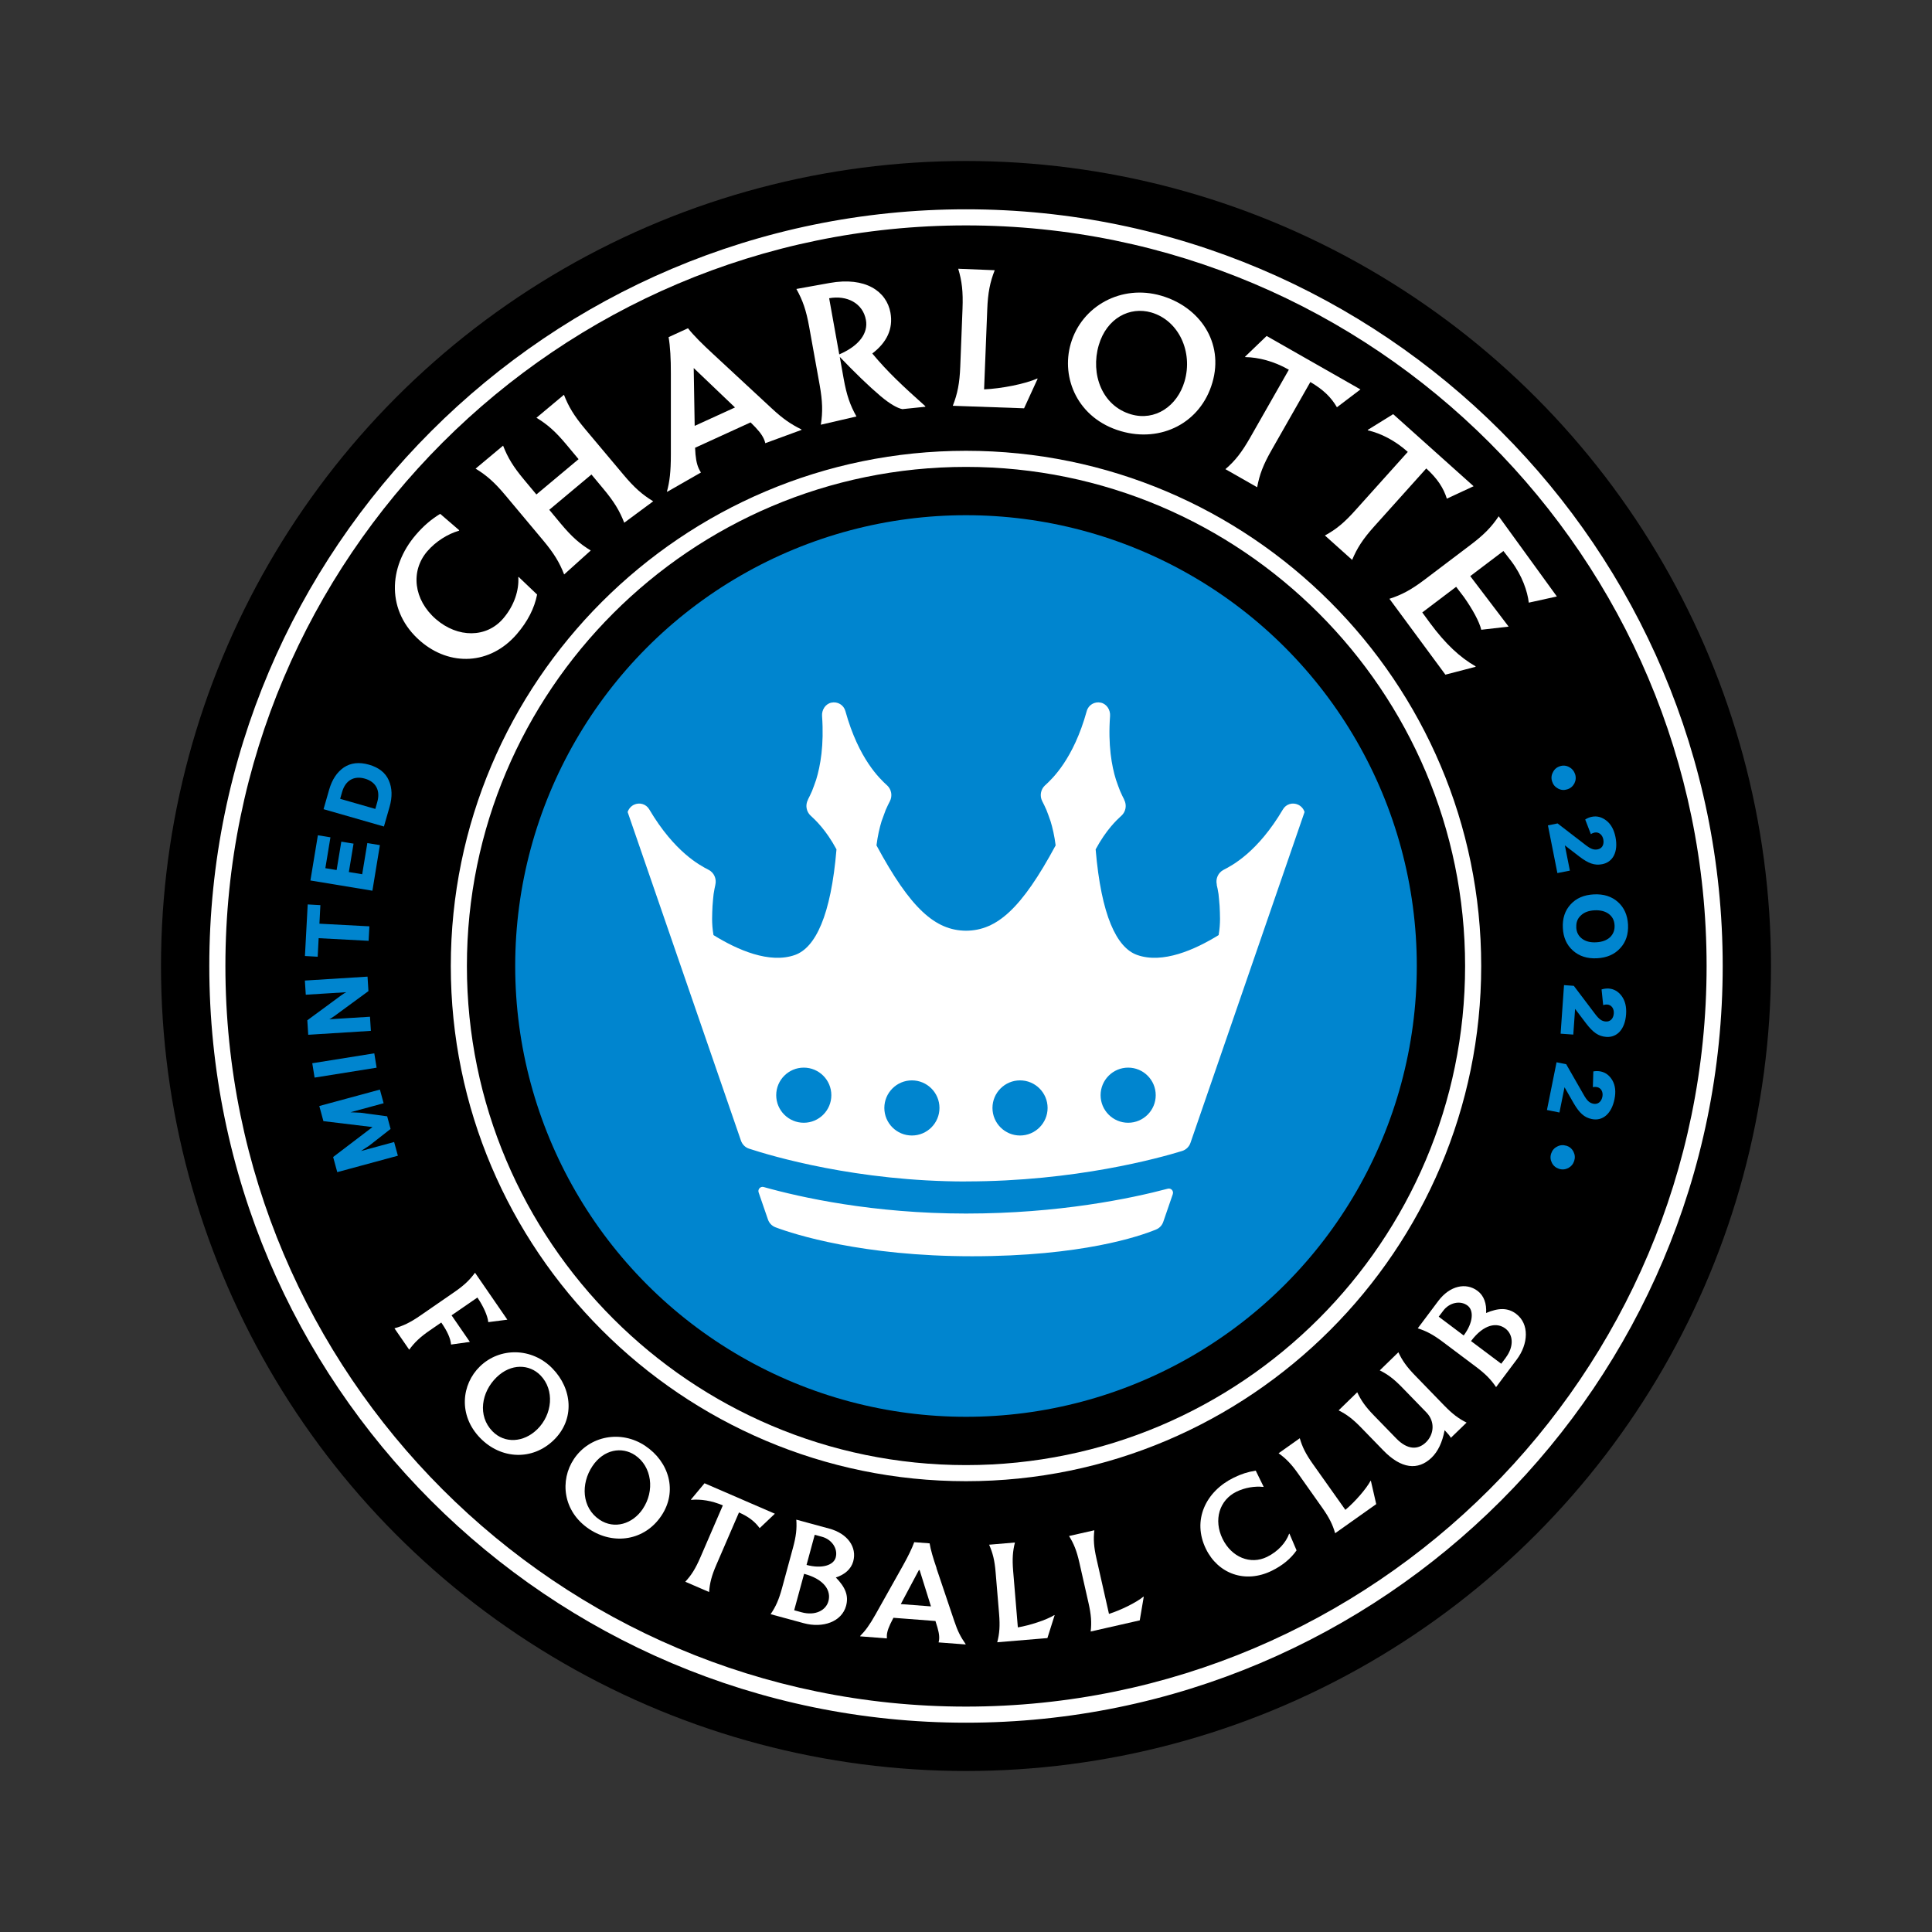 <?xml version="1.0" encoding="UTF-8"?><svg id="Layer_2" xmlns="http://www.w3.org/2000/svg" viewBox="0 0 300 300"><rect x="0" y="0" width="300" height="300" fill="#333333" stroke="none"/><defs><style>.cls-1{fill:none;}.cls-2{fill:#0085cf;}.cls-3{fill:#fff;}</style></defs><g id="Layer_33"><rect class="cls-1" width="300" height="300"/><circle cx="150" cy="150" r="125"/><circle class="cls-2" cx="150" cy="150" r="70"/><path class="cls-3" d="m150,267.5c-64.79,0-117.5-52.71-117.5-117.5s52.71-117.5,117.5-117.5,117.5,52.71,117.5,117.5-52.71,117.5-117.5,117.5Zm115-117.5c0-63.41-51.59-115-115-115s-115,51.59-115,115,51.59,115,115,115,115-51.59,115-115Z"/><path class="cls-3" d="m150,230c-44.11,0-80-35.89-80-80s35.89-80,80-80,80,35.89,80,80-35.89,80-80,80Zm77.5-80c0-42.73-34.77-77.5-77.5-77.5s-77.5,34.77-77.5,77.5,34.77,77.5,77.5,77.5,77.5-34.77,77.5-77.5Z"/><path class="cls-3" d="m182.11,185.43l-1.48,4.3c-.18.53-.58.97-1.1,1.18-2.62,1.08-11.6,4.16-28.6,4.16s-27.58-3.39-30.52-4.5c-.55-.21-.97-.65-1.16-1.2l-1.45-4.21c-.17-.49.28-.98.78-.84,5.77,1.62,17.01,4.12,31.42,4.12s25.57-2.33,31.34-3.86c.5-.13.94.35.77.84Zm-32.12-1.98c16.99,0,30.04-3.64,33.58-4.73.6-.19,1.07-.65,1.28-1.24l17.72-51.39c-.15-.48-.49-.89-.98-1.13-.87-.41-1.89-.11-2.37.71-3.93,6.66-7.89,8.71-9.19,9.38l-.04.02c-.83.43-1.25,1.37-1.05,2.26,0,.02,0,.04,0,.06v.05c.08.31.18.78.27,1.38.06.51.11,1.15.17,1.86.05,1.25.17,2.64-.15,4.52-3.71,2.29-8.71,4.5-12.67,3.08-3.16-1.13-5.56-6.09-6.43-16.39,1.63-3.03,3.27-4.56,3.97-5.2l.04-.03c.69-.64.85-1.65.43-2.46,0-.02-.01-.04-.02-.06l-.02-.05c-.15-.29-.36-.71-.6-1.26-.19-.48-.41-1.08-.64-1.75-.67-2.15-1.25-5.37-.92-9.89.07-.94-.5-1.87-1.42-2.08-.98-.22-1.94.35-2.2,1.3-2.07,7.48-5.36,10.51-6.44,11.51l-.04.03c-.69.64-.85,1.65-.43,2.46,0,.02.01.04.02.05l.03.05c.15.29.36.71.6,1.26.19.48.41,1.08.64,1.75.31,1.01.6,2.25.79,3.75-5.28,9.8-9.12,13.22-13.91,13.25-4.79-.03-8.63-3.45-13.91-13.25.19-1.5.48-2.74.79-3.75.24-.67.46-1.27.64-1.75.24-.55.45-.97.6-1.26l.03-.05s.01-.04.02-.05c.42-.81.26-1.82-.43-2.46l-.04-.03c-1.08-1-4.37-4.03-6.44-11.51-.26-.95-1.21-1.52-2.2-1.3-.92.21-1.49,1.14-1.42,2.08.32,4.52-.26,7.74-.92,9.89-.23.67-.45,1.27-.64,1.75-.24.55-.45.97-.6,1.26l-.02.05s-.01.04-.02.06c-.42.81-.26,1.82.43,2.46l.04.03c.7.65,2.34,2.17,3.97,5.2-.86,10.29-3.27,15.25-6.43,16.39-3.97,1.42-8.97-.79-12.67-3.08-.32-1.88-.2-3.26-.15-4.52.05-.71.11-1.35.17-1.86.09-.6.19-1.06.26-1.38v-.05s.01-.04.02-.06c.19-.89-.22-1.83-1.05-2.26l-.04-.02c-1.3-.67-5.26-2.72-9.19-9.38-.48-.82-1.5-1.12-2.37-.71-.48.23-.82.65-.98,1.13l17.6,51.04c.2.58.66,1.04,1.24,1.23,3.53,1.16,16.76,5.1,33.74,5.1Zm-25.18-17.67c2.36,0,4.28,1.92,4.28,4.28s-1.92,4.28-4.28,4.28-4.28-1.92-4.28-4.28,1.92-4.28,4.28-4.28Zm50.37,0c2.36,0,4.28,1.92,4.28,4.28s-1.92,4.28-4.28,4.28-4.28-1.92-4.28-4.28,1.92-4.28,4.28-4.28Zm-33.58,1.98c2.36,0,4.28,1.92,4.28,4.28s-1.92,4.28-4.28,4.28-4.28-1.92-4.28-4.28,1.92-4.28,4.28-4.28Zm16.79,0c2.36,0,4.28,1.92,4.28,4.28s-1.92,4.28-4.28,4.28-4.28-1.92-4.28-4.28,1.92-4.28,4.28-4.28Z"/><path class="cls-3" d="m80.48,89.63c.13,1.97-.6,4.39-2.36,6.43-2.59,3.01-7.02,3.02-10.41.1-3.49-3.01-4.01-7.49-1.35-10.57,1.31-1.52,3.17-2.68,4.91-3.18l.03-.08-2.95-2.54c-1.48.92-2.58,1.87-3.77,3.25-4.33,5.03-4.6,11.94.71,16.52,4.56,3.93,10.81,3.73,14.97-1.11,1.67-1.94,2.73-4.01,3.14-6.13l-2.86-2.73-.07.04Z"/><path class="cls-3" d="m96.81,73.71l-5.98-7.12c-1.68-2.01-2.54-3.43-3.26-5.29l-4.27,3.57c1.7,1.03,2.95,2.13,4.63,4.14l1.91,2.29-6.55,5.48-1.91-2.29c-1.68-2.01-2.54-3.43-3.26-5.29l-4.27,3.57c1.7,1.03,2.95,2.13,4.63,4.14l5.86,7c1.68,2.01,2.54,3.43,3.26,5.29l4.13-3.72c-1.7-1.03-2.95-2.13-4.63-4.14l-1.81-2.18,6.55-5.48,1.83,2.2c1.68,2.01,2.54,3.43,3.26,5.29l4.5-3.33c-1.7-1.03-2.95-2.13-4.63-4.14Z"/><path class="cls-3" d="m135.45,54.89c2.24-1.71,3.27-3.81,2.82-6.33-.6-3.32-3.88-5.62-9.44-4.62l-5.17.93c.98,1.74,1.53,3.31,1.99,5.89l1.62,8.98c.46,2.57.5,4.24.19,6.21l5.53-1.28c-.98-1.74-1.53-3.31-1.99-5.89l-.6-3.36c2.35,2.45,4.45,4.49,6.36,6.11,1.38,1.16,2.57,1.85,3.36,2l3.57-.37-.02-.1c-3.42-3.05-5.85-5.31-8.22-8.17Zm-5.13.15l-1.57-8.73c2.75-.5,5.24.76,5.71,3.38.36,1.98-.96,3.97-4.14,5.34Z"/><path class="cls-3" d="m152.81,60.45l.49-12.39c.1-2.61.43-4.25,1.16-6.1l-5.67-.23c.58,1.91.77,3.56.67,6.18l-.35,8.99c-.1,2.61-.43,4.25-1.16,6.11l11.07.39,2.1-4.58-.05-.05c-1.84.84-5.59,1.58-8.26,1.69Z"/><path class="cls-3" d="m180.29,45.91c-6.15-1.79-12.31,1.59-14.02,7.44-1.57,5.37,1.1,11.66,7.78,13.6,6.23,1.82,12.39-1.27,14.21-7.55,1.82-6.23-1.97-11.75-7.97-13.49Zm3.65,13.3c-1.12,3.84-4.56,6.22-8.31,5.13-4.52-1.32-6.32-6.26-5.02-10.73,1.24-4.24,4.84-6.05,8.16-5.09,4.27,1.24,6.5,6.12,5.17,10.69Z"/><path class="cls-3" d="m207.6,63.24l3.65-2.77-14.57-8.3-3.34,3.21.02.07c2.06.03,4.48.65,6.77,1.96l-6.01,10.55c-1.3,2.27-2.32,3.59-3.84,4.89l4.93,2.81c.36-1.96.95-3.52,2.25-5.79l6.01-10.55c2.03,1.19,3.24,2.39,4.12,3.91Z"/><path class="cls-3" d="m224.67,77.43l4.15-1.93-12.49-11.19-3.94,2.44v.07c2.01.46,4.24,1.58,6.21,3.35l-8.09,9.01c-1.74,1.95-3.02,3.02-4.78,3.97l4.23,3.79c.77-1.84,1.67-3.24,3.42-5.19l8.09-9.01c1.74,1.59,2.67,3.02,3.2,4.7Z"/><path class="cls-3" d="m119.85,63.43l-9.1-8.44c-1.65-1.52-3.04-2.89-3.92-4.02l-3.01,1.38c.25,1.41.36,3.43.35,5.65v12.59c0,2.67-.19,4.2-.6,5.71l.03.07,5.24-3c-.1-.16-.23-.38-.34-.62-.34-.75-.51-1.71-.57-3.22l8.62-3.94c1.14,1.11,1.72,1.82,2.06,2.56.12.26.19.49.22.67l5.64-2.07-.03-.07c-1.68-.84-2.87-1.65-4.59-3.25Zm-5.72-.16l-6.26,2.86-.15-8.98,6.41,6.12Z"/><path class="cls-3" d="m232.72,80.16c-1.11,1.66-2.27,2.86-4.35,4.43l-7.16,5.42c-2.09,1.58-3.56,2.36-5.46,2.97l8.69,11.78,4.69-1.22v-.07c-2.43-1.4-4.66-3.45-7.1-6.76l-1.18-1.61,5.26-3.98,1.21,1.59c1.35,1.92,2.4,3.83,2.69,5.08l4.25-.49-5.96-7.84,5.15-3.9,1.23,1.59c1.68,2.23,2.51,4.68,2.71,6.43l4.36-.96-9.03-12.45Z"/><path class="cls-3" d="m70.11,204.25l4.02-2.77c.88,1.28,1.59,2.8,1.69,3.82l2.96-.38-5.02-7.29c-.84,1.14-1.69,1.96-3.22,3.01l-5.33,3.68c-1.53,1.05-2.6,1.56-3.96,1.94l2.29,3.32c.84-1.14,1.69-1.96,3.22-3.01l1.76-1.21c.95,1.38,1.43,2.44,1.52,3.42l2.92-.41-2.83-4.11Z"/><path class="cls-3" d="m85.78,212.49c-3.17-3.26-8.16-3.32-11.26-.31-2.85,2.77-3.4,7.58.05,11.12,3.21,3.3,8.09,3.55,11.42.31,3.3-3.21,2.89-7.95-.21-11.12Zm-2.4,9.49c-2.03,1.98-4.99,2.25-6.92.26-2.33-2.39-1.72-6.08.65-8.38,2.25-2.19,5.11-2.05,6.82-.29,2.2,2.26,1.88,6.05-.54,8.41Z"/><path class="cls-3" d="m100.2,224.52c-3.78-2.53-8.67-1.57-11.08,2.03-2.21,3.3-1.75,8.12,2.35,10.87,3.82,2.56,8.65,1.8,11.23-2.06,2.56-3.82,1.18-8.37-2.5-10.84Zm-.38,9.77c-1.58,2.36-4.42,3.23-6.72,1.69-2.78-1.86-2.94-5.59-1.1-8.33,1.75-2.61,4.57-3.06,6.61-1.69,2.62,1.76,3.09,5.53,1.2,8.34Z"/><path class="cls-3" d="m109.4,230.32l-2.11,2.53.02.05c1.46-.14,3.21.11,4.93.86l-3.5,8.1c-.74,1.7-1.36,2.71-2.33,3.75l3.7,1.6c.1-1.41.4-2.56,1.14-4.26l3.5-8.1c1.53.68,2.48,1.44,3.21,2.44l2.36-2.24-10.92-4.73Z"/><path class="cls-3" d="m158.05,252.69l-.73-8.77c-.15-1.85-.07-3.03.28-4.4l-4.01.34c.57,1.29.86,2.44,1.01,4.29l.54,6.46c.15,1.85.07,3.03-.29,4.4l7.79-.65,1.12-3.54-.04-.03c-1.22.75-3.8,1.6-5.67,1.91Z"/><path class="cls-3" d="m172.2,250.6l-1.94-8.58c-.41-1.81-.49-2.99-.33-4.4l-3.93.89c.75,1.2,1.19,2.3,1.6,4.11l1.43,6.32c.41,1.81.49,2.99.33,4.4l7.62-1.73.62-3.66-.04-.03c-1.11.92-3.54,2.11-5.35,2.68Z"/><path class="cls-3" d="m200.17,238.17c-.48,1.33-1.67,2.72-3.42,3.58-2.59,1.27-5.52.05-6.91-2.8-1.44-2.94-.49-6.03,2.16-7.32,1.3-.64,2.87-.89,4.17-.74l.04-.04-1.22-2.49c-1.25.2-2.25.52-3.43,1.1-4.32,2.12-6.49,6.59-4.3,11.06,1.88,3.84,6.07,5.42,10.22,3.39,1.67-.82,2.96-1.89,3.85-3.17l-1.1-2.58h-.06Z"/><path class="cls-3" d="m212.83,229.92c-.67,1.27-2.46,3.31-3.92,4.53l-5.09-7.18c-1.07-1.52-1.6-2.58-1.99-3.94l-3.29,2.33c1.15.82,1.98,1.67,3.05,3.19l3.74,5.29c1.07,1.52,1.6,2.58,1.99,3.94l6.38-4.52-.83-3.62h-.05Z"/><path class="cls-3" d="m219.71,213.56c-1.29-1.33-1.97-2.3-2.57-3.58l-2.89,2.81c1.26.63,2.21,1.35,3.5,2.68l3.74,3.85c1.4,1.44,1.17,3.44-.07,4.64-1.24,1.2-2.88,1.19-4.62-.61l-3.48-3.58c-1.29-1.33-1.97-2.3-2.57-3.58l-2.89,2.81c1.26.63,2.21,1.35,3.5,2.68l3.45,3.55c2.75,2.84,5.37,3.16,7.5,1.1.98-.96,1.65-2.35,2.01-4.25.54.56.79.86.97,1.18l2.44-2.36c-1.26-.63-2.21-1.35-3.5-2.68l-4.51-4.65Z"/><path class="cls-3" d="m128.76,237.36l-5.11-1.39c.1,1.41-.03,2.59-.52,4.38l-1.7,6.26c-.49,1.79-.97,2.87-1.77,4.04l5.15,1.4c2.96.8,5.89-.21,6.57-2.7.43-1.6-.13-2.9-1.59-4.4,1.37-.44,2.37-1.3,2.7-2.5.6-2.19-.85-4.31-3.72-5.09Zm-.12,11.26c-.39,1.44-2.04,2.32-4.19,1.73l-1.13-.31,1.54-5.66c3.21.87,4.21,2.65,3.78,4.24Zm1.13-6.78c-.33,1.22-2.16,1.8-4.53,1.16l1.27-4.68,1.13.31c1.52.41,2.5,1.85,2.13,3.21Z"/><path class="cls-3" d="m235.44,204.02c-1.32-.99-2.75-.95-4.68-.14.1-1.43-.33-2.69-1.32-3.43-1.81-1.36-4.32-.81-6.11,1.57l-3.18,4.24c1.35.43,2.4.99,3.88,2.1l5.18,3.89c1.49,1.12,2.31,1.97,3.1,3.14l3.2-4.27c1.84-2.45,1.98-5.55-.08-7.1Zm-12.04.44l.71-.94c.95-1.26,2.65-1.64,3.77-.79,1.01.76.88,2.67-.6,4.64l-3.87-2.91Zm10.42,6.36l-.71.94-4.69-3.52c2-2.66,4.02-2.93,5.33-1.95,1.2.9,1.4,2.75.06,4.53Z"/><path class="cls-3" d="m145.43,243.5c-.52-1.51-.92-2.85-1.08-3.85l-2.39-.18c-.34.96-.98,2.25-1.75,3.63l-4.26,7.59c-.93,1.66-1.59,2.54-2.38,3.34v.06s4.14.32,4.14.32c0-.13-.01-.32,0-.5.05-.65.33-1.39.94-2.54l.08-.16,6.53.5.03.11c.44,1.34.59,2.06.54,2.71-.02.2-.05.37-.09.5l4.2.32v-.06c-.77-1.1-1.24-2.01-1.77-3.6l-2.76-8.19Zm-5.55,5.57l2.81-5.28.11.02,1.76,5.63-4.69-.36Z"/><path class="cls-2" d="m242.22,118.98c.49-.16.97-.12,1.44.13.45.24.76.61.92,1.1s.12.97-.11,1.44c-.25.46-.62.77-1.11.92-.49.16-.97.12-1.42-.12-.47-.25-.78-.62-.93-1.11-.16-.49-.12-.97.13-1.43.23-.47.6-.78,1.09-.93Z"/><path class="cls-2" d="m241.86,127.86l4.27,3.29c.89.7,1.36.85,1.96.74.67-.13,1.03-.72.87-1.55-.14-.72-.69-1.19-1.36-1.06-.19.04-.39.12-.57.25l-.88-2.28c.32-.2.66-.35,1.04-.42.79-.16,1.54.04,2.26.6.71.56,1.17,1.41,1.4,2.54.46,2.3-.39,3.89-2.05,4.22-1.2.24-2.17-.13-3.55-1.18l-2.26-1.74.78,3.92-1.94.38-1.47-7.41,1.5-.3Z"/><path class="cls-2" d="m247.99,148.8c-1.52.08-2.76-.32-3.74-1.19s-1.5-2.04-1.57-3.51c-.08-1.48.32-2.7,1.19-3.65.87-.97,2.07-1.49,3.61-1.57,1.54-.08,2.79.32,3.76,1.19.96.86,1.48,2.03,1.56,3.51.07,1.47-.32,2.69-1.21,3.65-.88.97-2.08,1.49-3.6,1.57Zm-3.23-4.8c.04.75.33,1.33.9,1.76.55.42,1.29.61,2.2.56.92-.05,1.63-.31,2.15-.79.5-.49.74-1.1.7-1.85-.04-.75-.33-1.33-.88-1.75-.57-.43-1.3-.62-2.22-.58-.92.05-1.63.31-2.13.8-.52.47-.75,1.08-.71,1.83Z"/><path class="cls-2" d="m244.39,153.09l3.25,4.3c.68.91,1.09,1.18,1.7,1.23.68.05,1.19-.42,1.25-1.26.05-.73-.35-1.33-1.03-1.38-.2-.01-.41.02-.62.09l-.25-2.43c.36-.11.72-.16,1.11-.14.8.06,1.48.44,2.02,1.17.53.73.76,1.67.68,2.81-.16,2.34-1.4,3.65-3.08,3.53-1.22-.09-2.06-.7-3.12-2.08l-1.72-2.27-.28,3.99-1.97-.14.53-7.54,1.53.11Z"/><path class="cls-2" d="m243.21,165.27l2.68,4.68c.55.99.93,1.31,1.53,1.44.67.13,1.23-.27,1.4-1.09.14-.72-.18-1.37-.85-1.5-.19-.04-.41-.04-.63.01l.07-2.44c.37-.07.74-.07,1.12,0,.79.16,1.41.63,1.86,1.42.44.79.54,1.75.31,2.88-.46,2.3-1.86,3.44-3.51,3.1-1.2-.24-1.95-.96-2.83-2.46l-1.42-2.48-.79,3.92-1.94-.39,1.49-7.41,1.5.3Z"/><path class="cls-2" d="m243.23,177.9c.49.16.86.47,1.1.94.23.46.27.93.11,1.43-.16.49-.47.86-.93,1.11-.47.23-.95.27-1.44.11-.49-.16-.86-.47-1.09-.92-.24-.47-.28-.95-.12-1.44.16-.49.47-.86.93-1.09.46-.25.94-.28,1.43-.13Z"/><path class="cls-2" d="m61.78,179.46l-9.41,2.55-.64-2.35,6.11-4.65-7.62-.92-.64-2.35,9.41-2.55.58,2.12-5.15,1.4,1.54.07,4.16.56.53,1.96-3.31,2.59c-.71.47-1.14.74-1.29.84l5.15-1.4.58,2.12Z"/><path class="cls-2" d="m58.48,165.79l-9.63,1.54-.36-2.23,9.63-1.54.36,2.23Z"/><path class="cls-2" d="m57.59,160.07l-9.73.61-.14-2.25,5.3-3.9c.36-.25.6-.4.74-.46l-6.28.39-.14-2.2,9.73-.61.14,2.25-5.34,3.91c-.36.25-.6.4-.74.46l6.32-.39.14,2.2Z"/><path class="cls-2" d="m49.32,148.56l-1.97-.11.43-8.01,1.97.11-.15,2.88,7.76.41-.12,2.25-7.76-.41-.15,2.88Z"/><path class="cls-2" d="m57.82,138.31l-9.62-1.59,1.16-7.02,1.95.32-.79,4.79,1.75.29.73-4.41,1.9.31-.73,4.41,2.07.34.8-4.84,1.95.32-1.16,7.06Z"/><path class="cls-2" d="m59.61,128.34l-9.37-2.69.87-3.03c.45-1.57,1.21-2.71,2.28-3.45,1.08-.72,2.38-.87,3.91-.43,1.53.44,2.55,1.25,3.07,2.43.53,1.19.57,2.57.12,4.13l-.87,3.03Zm-1.03-3.79c.51-1.78-.19-3.14-1.91-3.64-1.73-.5-3.04.29-3.55,2.07l-.3,1.06,5.46,1.57.3-1.06Z"/></g></svg>